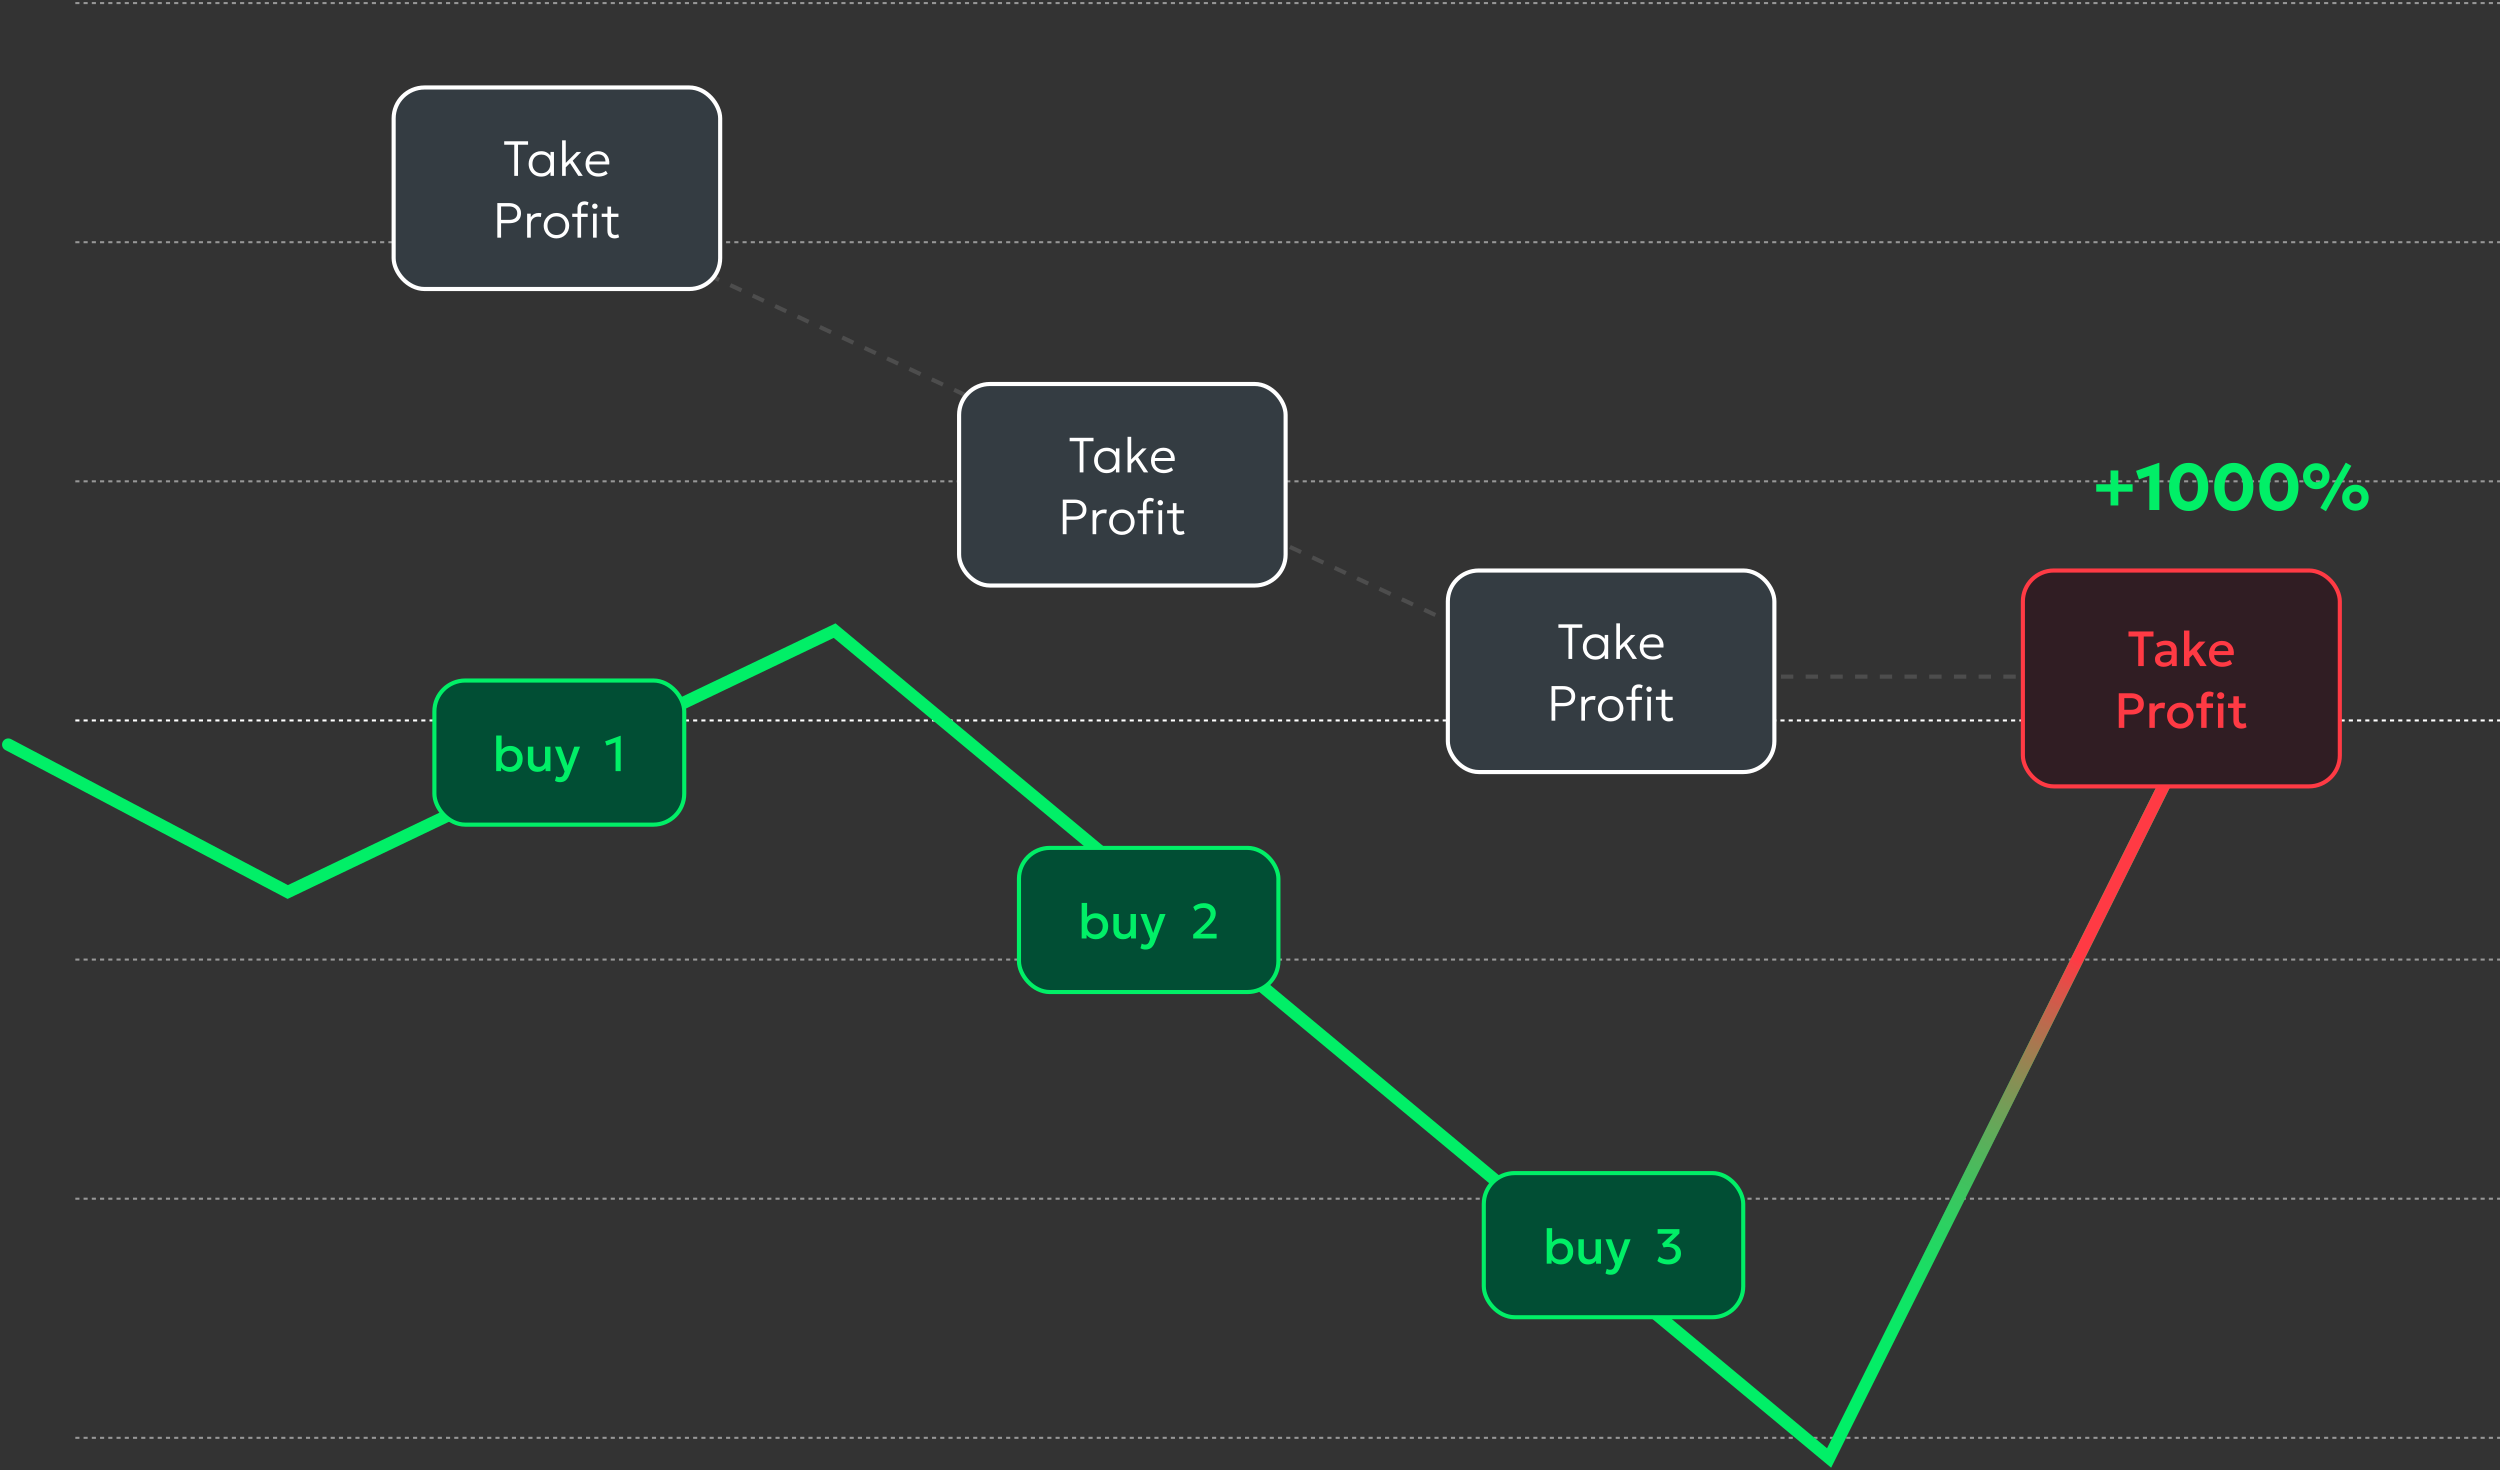 <?xml version="1.0" encoding="utf-8"?>
<svg width="607" height="357" viewBox="0 0 607 357" fill="none" xmlns="http://www.w3.org/2000/svg">
<rect x="0" y="0" width="607" height="357" fill="#333333" stroke="none"/>
<line x1="18.289" y1="174.928" x2="607.001" y2="174.928" stroke="white" stroke-width="0.5" stroke-dasharray="1 1"/>
<line x1="18.289" y1="116.867" x2="607.001" y2="116.867" stroke="#979797" stroke-width="0.5" stroke-dasharray="1 1"/>
<line x1="18.289" y1="58.81" x2="607.001" y2="58.81" stroke="#979797" stroke-width="0.5" stroke-dasharray="1 1"/>
<line x1="18.289" y1="0.75" x2="607.001" y2="0.75" stroke="#979797" stroke-width="0.5" stroke-dasharray="1 1"/>
<path d="M155.578 59.06L378.963 163.567" stroke="#4D4D4D" stroke-dasharray="3 3"/>
<path d="M396.414 164.289H534.881" stroke="#4D4D4D" stroke-dasharray="3 3"/>
<line x1="18.289" y1="232.986" x2="607.001" y2="232.986" stroke="#979797" stroke-width="0.5" stroke-dasharray="1 1"/>
<line x1="18.289" y1="349.105" x2="607.001" y2="349.105" stroke="#979797" stroke-width="0.5" stroke-dasharray="1 1"/>
<line x1="18.289" y1="291.047" x2="607.001" y2="291.047" stroke="#979797" stroke-width="0.5" stroke-dasharray="1 1"/>
<path d="M2 180.791L69.865 216.578L202.643 153.115L444.103 354L537.192 167.049" stroke="#01EF67" stroke-width="3" stroke-linecap="round"/>
<path d="M444.109 353.999L537.198 167.049" stroke="url(#paint0_linear_4617_2915)" stroke-width="3" stroke-linecap="round"/>
<rect x="491.156" y="138.52" width="76.952" height="52.414" rx="7.5" fill="#301D23"/>
<rect x="491.156" y="138.52" width="76.952" height="52.414" rx="7.5" stroke="#FF3A44"/>
<path d="M519.161 161.727V154.557H516.797V153.327H522.869V154.557H520.505V161.727H519.161ZM525.298 161.907C524.886 161.907 524.524 161.831 524.212 161.679C523.9 161.523 523.656 161.305 523.48 161.025C523.308 160.741 523.222 160.407 523.222 160.023C523.222 159.699 523.304 159.407 523.468 159.147C523.632 158.883 523.886 158.665 524.23 158.493C524.578 158.321 525.024 158.207 525.568 158.151C526.112 158.091 526.766 158.099 527.53 158.175L527.554 159.087C527.01 159.011 526.542 158.979 526.15 158.991C525.758 159.003 525.436 159.053 525.184 159.141C524.936 159.225 524.752 159.339 524.632 159.483C524.516 159.623 524.458 159.785 524.458 159.969C524.458 160.257 524.56 160.479 524.764 160.635C524.972 160.791 525.256 160.869 525.616 160.869C525.924 160.869 526.2 160.813 526.444 160.701C526.688 160.589 526.88 160.431 527.02 160.227C527.164 160.023 527.236 159.783 527.236 159.507V157.929C527.236 157.665 527.18 157.437 527.068 157.245C526.956 157.049 526.786 156.897 526.558 156.789C526.33 156.681 526.046 156.627 525.706 156.627C525.394 156.627 525.086 156.675 524.782 156.771C524.478 156.863 524.188 157.009 523.912 157.209L523.54 156.237C523.912 155.985 524.3 155.807 524.704 155.703C525.108 155.599 525.496 155.547 525.868 155.547C526.42 155.547 526.892 155.635 527.284 155.811C527.68 155.983 527.984 156.245 528.196 156.597C528.408 156.945 528.514 157.385 528.514 157.917V161.727H527.326V161.025C527.126 161.309 526.848 161.527 526.492 161.679C526.136 161.831 525.738 161.907 525.298 161.907ZM530.27 161.727V153.087H531.59V158.199L533.93 155.787H535.49L533.39 158.061L535.796 161.727H534.218L532.43 158.919L531.59 159.771V161.727H530.27ZM539.556 161.907C538.916 161.907 538.354 161.777 537.87 161.517C537.386 161.253 537.008 160.885 536.736 160.413C536.468 159.941 536.334 159.393 536.334 158.769C536.334 158.313 536.412 157.893 536.568 157.509C536.724 157.121 536.944 156.785 537.228 156.501C537.512 156.217 537.844 155.997 538.224 155.841C538.608 155.685 539.026 155.607 539.478 155.607C539.97 155.607 540.408 155.695 540.792 155.871C541.176 156.043 541.494 156.285 541.746 156.597C542.002 156.909 542.182 157.275 542.286 157.695C542.394 158.111 542.412 158.563 542.34 159.051H537.6C537.592 159.407 537.67 159.719 537.834 159.987C537.998 160.251 538.232 160.457 538.536 160.605C538.844 160.753 539.206 160.827 539.622 160.827C539.958 160.827 540.282 160.777 540.594 160.677C540.91 160.573 541.196 160.421 541.452 160.221L541.962 161.169C541.77 161.325 541.538 161.459 541.266 161.571C540.994 161.679 540.71 161.761 540.414 161.817C540.118 161.877 539.832 161.907 539.556 161.907ZM537.678 158.079H541.044C541.032 157.631 540.888 157.279 540.612 157.023C540.34 156.767 539.952 156.639 539.448 156.639C538.96 156.639 538.554 156.767 538.23 157.023C537.91 157.279 537.726 157.631 537.678 158.079ZM514.436 176.727V168.327H517.478C518.074 168.327 518.6 168.431 519.056 168.639C519.516 168.843 519.876 169.139 520.136 169.527C520.396 169.911 520.526 170.373 520.526 170.913C520.526 171.469 520.406 171.939 520.166 172.323C519.926 172.703 519.576 172.993 519.116 173.193C518.66 173.389 518.104 173.487 517.448 173.487H515.78V176.727H514.436ZM515.78 172.335H517.466C518.01 172.335 518.432 172.221 518.732 171.993C519.032 171.761 519.182 171.411 519.182 170.943C519.182 170.479 519.028 170.123 518.72 169.875C518.412 169.627 517.998 169.503 517.478 169.503H515.78V172.335ZM521.867 176.727V170.787H523.187V171.609C523.411 171.237 523.683 170.977 524.003 170.829C524.323 170.677 524.667 170.601 525.035 170.601C525.155 170.601 525.269 170.607 525.377 170.619C525.485 170.631 525.589 170.649 525.689 170.673L525.515 172.035C525.395 171.999 525.273 171.971 525.149 171.951C525.025 171.931 524.901 171.921 524.777 171.921C524.317 171.921 523.937 172.063 523.637 172.347C523.337 172.627 523.187 173.009 523.187 173.493V176.727H521.867ZM529.378 176.907C528.758 176.907 528.204 176.765 527.716 176.481C527.232 176.193 526.852 175.811 526.576 175.335C526.3 174.855 526.162 174.329 526.162 173.757C526.162 173.333 526.24 172.933 526.396 172.557C526.556 172.177 526.78 171.841 527.068 171.549C527.36 171.257 527.702 171.027 528.094 170.859C528.486 170.691 528.916 170.607 529.384 170.607C530.004 170.607 530.556 170.751 531.04 171.039C531.528 171.323 531.91 171.705 532.186 172.185C532.462 172.661 532.6 173.185 532.6 173.757C532.6 174.177 532.52 174.577 532.36 174.957C532.204 175.337 531.982 175.673 531.694 175.965C531.406 176.257 531.066 176.487 530.674 176.655C530.282 176.823 529.85 176.907 529.378 176.907ZM529.378 175.737C529.746 175.737 530.072 175.657 530.356 175.497C530.644 175.333 530.87 175.103 531.034 174.807C531.198 174.511 531.28 174.161 531.28 173.757C531.28 173.353 531.198 173.003 531.034 172.707C530.87 172.407 530.644 172.177 530.356 172.017C530.072 171.857 529.746 171.777 529.378 171.777C529.01 171.777 528.682 171.857 528.394 172.017C528.11 172.177 527.886 172.407 527.722 172.707C527.562 173.003 527.482 173.353 527.482 173.757C527.482 174.161 527.564 174.511 527.728 174.807C527.892 175.103 528.116 175.333 528.4 175.497C528.688 175.657 529.014 175.737 529.378 175.737ZM534.449 176.727V169.815C534.449 169.223 534.619 168.757 534.959 168.417C535.303 168.077 535.777 167.907 536.381 167.907C536.601 167.907 536.801 167.931 536.981 167.979C537.165 168.023 537.335 168.087 537.491 168.171L537.245 169.215C537.129 169.151 537.017 169.107 536.909 169.083C536.801 169.059 536.695 169.047 536.591 169.047C536.347 169.047 536.147 169.109 535.991 169.233C535.839 169.357 535.763 169.569 535.763 169.869V170.787H537.323V171.879H535.763V176.727H534.449ZM533.255 171.879V170.787H534.623V171.879H533.255ZM538.523 176.727V170.787H539.843V176.727H538.523ZM539.183 169.725C538.947 169.725 538.743 169.649 538.571 169.497C538.399 169.345 538.313 169.145 538.313 168.897C538.313 168.653 538.399 168.455 538.571 168.303C538.743 168.147 538.947 168.069 539.183 168.069C539.419 168.069 539.623 168.147 539.795 168.303C539.967 168.455 540.053 168.653 540.053 168.897C540.053 169.145 539.967 169.345 539.795 169.497C539.623 169.649 539.419 169.725 539.183 169.725ZM544.18 176.907C543.6 176.907 543.136 176.739 542.788 176.403C542.44 176.067 542.266 175.553 542.266 174.861V169.053H543.586V170.787H545.236V171.879H543.586V174.573C543.586 174.989 543.664 175.283 543.82 175.455C543.98 175.623 544.204 175.707 544.492 175.707C544.632 175.707 544.764 175.691 544.888 175.659C545.012 175.627 545.124 175.585 545.224 175.533L545.458 176.601C545.286 176.689 545.088 176.761 544.864 176.817C544.644 176.877 544.416 176.907 544.18 176.907ZM540.964 171.879V170.787H542.44V171.879H540.964Z" fill="#FF3A44"/>
<rect x="95.578" y="21.24" width="79.279" height="48.931" rx="7.5" fill="#343C42"/>
<rect x="95.578" y="21.24" width="79.279" height="48.931" rx="7.5" stroke="white"/>
<path d="M124.861 42.705V35.145H122.419V34.305H128.215V35.145H125.773V42.705H124.861ZM131.38 42.885C130.784 42.885 130.258 42.747 129.802 42.471C129.35 42.195 128.996 41.823 128.74 41.355C128.484 40.887 128.356 40.367 128.356 39.795C128.356 39.367 128.428 38.967 128.572 38.595C128.72 38.219 128.928 37.889 129.196 37.605C129.464 37.321 129.784 37.101 130.156 36.945C130.528 36.785 130.936 36.705 131.38 36.705C131.98 36.705 132.474 36.831 132.862 37.083C133.25 37.331 133.56 37.643 133.792 38.019L133.66 38.211V36.885H134.5V42.705H133.66V41.379L133.792 41.571C133.56 41.947 133.25 42.261 132.862 42.513C132.474 42.761 131.98 42.885 131.38 42.885ZM131.446 42.063C131.866 42.063 132.24 41.971 132.568 41.787C132.896 41.599 133.152 41.337 133.336 41.001C133.524 40.661 133.618 40.259 133.618 39.795C133.618 39.331 133.524 38.929 133.336 38.589C133.152 38.249 132.896 37.987 132.568 37.803C132.24 37.619 131.866 37.527 131.446 37.527C131.022 37.527 130.646 37.619 130.318 37.803C129.994 37.987 129.738 38.249 129.55 38.589C129.366 38.929 129.274 39.331 129.274 39.795C129.274 40.259 129.366 40.661 129.55 41.001C129.738 41.337 129.994 41.599 130.318 41.787C130.646 41.971 131.022 42.063 131.446 42.063ZM136.478 42.705V34.065H137.366V39.555L140.036 36.885H141.116L139.046 39.027L141.506 42.705H140.42L138.398 39.603L137.366 40.629V42.705H136.478ZM145.287 42.885C144.675 42.885 144.135 42.757 143.667 42.501C143.199 42.245 142.833 41.887 142.569 41.427C142.305 40.963 142.173 40.425 142.173 39.813C142.173 39.369 142.247 38.957 142.395 38.577C142.547 38.197 142.759 37.867 143.031 37.587C143.307 37.307 143.627 37.091 143.991 36.939C144.359 36.783 144.759 36.705 145.191 36.705C145.651 36.705 146.061 36.787 146.421 36.951C146.781 37.115 147.081 37.343 147.321 37.635C147.565 37.927 147.739 38.271 147.843 38.667C147.951 39.059 147.979 39.483 147.927 39.939H143.091C143.071 40.371 143.151 40.749 143.331 41.073C143.511 41.393 143.775 41.643 144.123 41.823C144.471 42.003 144.885 42.093 145.365 42.093C145.681 42.093 145.993 42.039 146.301 41.931C146.613 41.823 146.883 41.669 147.111 41.469L147.543 42.159C147.347 42.319 147.121 42.455 146.865 42.567C146.613 42.675 146.351 42.755 146.079 42.807C145.811 42.859 145.547 42.885 145.287 42.885ZM143.133 39.201H147.015C146.995 38.661 146.829 38.239 146.517 37.935C146.209 37.631 145.763 37.479 145.179 37.479C144.615 37.479 144.147 37.631 143.775 37.935C143.407 38.239 143.193 38.661 143.133 39.201ZM120.75 57.705V49.305H123.57C124.15 49.305 124.658 49.403 125.094 49.599C125.534 49.795 125.878 50.077 126.126 50.445C126.374 50.813 126.498 51.253 126.498 51.765C126.498 52.297 126.384 52.745 126.156 53.109C125.928 53.469 125.594 53.743 125.154 53.931C124.718 54.115 124.184 54.207 123.552 54.207H121.662V57.705H120.75ZM121.662 53.391H123.618C124.242 53.391 124.726 53.257 125.07 52.989C125.414 52.717 125.586 52.319 125.586 51.795C125.586 51.279 125.41 50.873 125.058 50.577C124.71 50.277 124.234 50.127 123.63 50.127H121.662V53.391ZM127.988 57.705V51.885H128.876V52.773C129.128 52.369 129.418 52.091 129.746 51.939C130.078 51.783 130.432 51.705 130.808 51.705C130.916 51.705 131.024 51.709 131.132 51.717C131.244 51.725 131.35 51.741 131.45 51.765L131.312 52.695C131.204 52.667 131.096 52.645 130.988 52.629C130.884 52.613 130.778 52.605 130.67 52.605C130.15 52.605 129.72 52.769 129.38 53.097C129.044 53.425 128.876 53.857 128.876 54.393V57.705H127.988ZM135.103 57.885C134.511 57.885 133.981 57.745 133.513 57.465C133.045 57.185 132.677 56.811 132.409 56.343C132.141 55.871 132.007 55.355 132.007 54.795C132.007 54.375 132.083 53.979 132.235 53.607C132.391 53.235 132.609 52.907 132.889 52.623C133.169 52.335 133.497 52.111 133.873 51.951C134.249 51.787 134.659 51.705 135.103 51.705C135.699 51.705 136.229 51.845 136.693 52.125C137.161 52.405 137.529 52.781 137.797 53.253C138.065 53.721 138.199 54.235 138.199 54.795C138.199 55.211 138.121 55.607 137.965 55.983C137.813 56.355 137.599 56.685 137.323 56.973C137.047 57.257 136.719 57.481 136.339 57.645C135.963 57.805 135.551 57.885 135.103 57.885ZM135.103 57.063C135.527 57.063 135.903 56.971 136.231 56.787C136.559 56.599 136.815 56.337 136.999 56.001C137.187 55.661 137.281 55.259 137.281 54.795C137.281 54.331 137.187 53.929 136.999 53.589C136.815 53.249 136.559 52.987 136.231 52.803C135.903 52.619 135.527 52.527 135.103 52.527C134.679 52.527 134.303 52.619 133.975 52.803C133.647 52.987 133.389 53.249 133.201 53.589C133.017 53.929 132.925 54.331 132.925 54.795C132.925 55.259 133.019 55.661 133.207 56.001C133.395 56.337 133.651 56.599 133.975 56.787C134.303 56.971 134.679 57.063 135.103 57.063ZM140.214 57.705V50.631C140.214 50.083 140.368 49.655 140.676 49.347C140.988 49.039 141.406 48.885 141.93 48.885C142.138 48.885 142.32 48.909 142.476 48.957C142.632 49.001 142.768 49.057 142.884 49.125L142.674 49.863C142.554 49.803 142.438 49.761 142.326 49.737C142.218 49.709 142.112 49.695 142.008 49.695C141.744 49.695 141.524 49.765 141.348 49.905C141.176 50.045 141.09 50.297 141.09 50.661V51.885H142.692V52.665H141.09V57.705H140.214ZM138.936 52.665V51.885H140.376V52.665H138.936ZM143.988 57.705V51.885H144.876V57.705H143.988ZM144.432 50.721C144.248 50.721 144.09 50.659 143.958 50.535C143.83 50.411 143.766 50.257 143.766 50.073C143.766 49.885 143.83 49.729 143.958 49.605C144.09 49.481 144.248 49.419 144.432 49.419C144.616 49.419 144.772 49.481 144.9 49.605C145.032 49.729 145.098 49.885 145.098 50.073C145.098 50.257 145.032 50.411 144.9 50.535C144.772 50.659 144.616 50.721 144.432 50.721ZM149.213 57.885C148.697 57.885 148.279 57.733 147.959 57.429C147.639 57.125 147.479 56.649 147.479 56.001V50.163H148.367V51.885H150.155V52.665H148.367V55.749C148.367 56.225 148.449 56.561 148.613 56.757C148.781 56.949 149.031 57.045 149.363 57.045C149.511 57.045 149.647 57.029 149.771 56.997C149.895 56.965 150.007 56.925 150.107 56.877L150.329 57.621C150.165 57.701 149.987 57.765 149.795 57.813C149.603 57.861 149.409 57.885 149.213 57.885ZM146.093 52.665V51.885H147.641V52.665H146.093Z" fill="white"/>
<rect x="232.867" y="93.234" width="79.279" height="48.931" rx="7.5" fill="#343C42"/>
<rect x="232.867" y="93.234" width="79.279" height="48.931" rx="7.5" stroke="white"/>
<path d="M262.15 114.699V107.139H259.708V106.299H265.504V107.139H263.062V114.699H262.15ZM268.669 114.879C268.073 114.879 267.547 114.741 267.091 114.465C266.639 114.189 266.285 113.817 266.029 113.349C265.773 112.881 265.645 112.361 265.645 111.789C265.645 111.361 265.717 110.961 265.861 110.589C266.009 110.213 266.217 109.883 266.485 109.599C266.753 109.315 267.073 109.095 267.445 108.939C267.817 108.779 268.225 108.699 268.669 108.699C269.269 108.699 269.763 108.825 270.151 109.077C270.539 109.325 270.849 109.637 271.081 110.013L270.949 110.205V108.879H271.789V114.699H270.949V113.373L271.081 113.565C270.849 113.941 270.539 114.255 270.151 114.507C269.763 114.755 269.269 114.879 268.669 114.879ZM268.735 114.057C269.155 114.057 269.529 113.965 269.857 113.781C270.185 113.593 270.441 113.331 270.625 112.995C270.813 112.655 270.907 112.253 270.907 111.789C270.907 111.325 270.813 110.923 270.625 110.583C270.441 110.243 270.185 109.981 269.857 109.797C269.529 109.613 269.155 109.521 268.735 109.521C268.311 109.521 267.935 109.613 267.607 109.797C267.283 109.981 267.027 110.243 266.839 110.583C266.655 110.923 266.563 111.325 266.563 111.789C266.563 112.253 266.655 112.655 266.839 112.995C267.027 113.331 267.283 113.593 267.607 113.781C267.935 113.965 268.311 114.057 268.735 114.057ZM273.767 114.699V106.059H274.655V111.549L277.325 108.879H278.405L276.335 111.021L278.795 114.699H277.709L275.687 111.597L274.655 112.623V114.699H273.767ZM282.576 114.879C281.964 114.879 281.424 114.751 280.956 114.495C280.488 114.239 280.122 113.881 279.858 113.421C279.594 112.957 279.462 112.419 279.462 111.807C279.462 111.363 279.536 110.951 279.684 110.571C279.836 110.191 280.048 109.861 280.32 109.581C280.596 109.301 280.916 109.085 281.28 108.933C281.648 108.777 282.048 108.699 282.48 108.699C282.94 108.699 283.35 108.781 283.71 108.945C284.07 109.109 284.37 109.337 284.61 109.629C284.854 109.921 285.028 110.265 285.132 110.661C285.24 111.053 285.268 111.477 285.216 111.933H280.38C280.36 112.365 280.44 112.743 280.62 113.067C280.8 113.387 281.064 113.637 281.412 113.817C281.76 113.997 282.174 114.087 282.654 114.087C282.97 114.087 283.282 114.033 283.59 113.925C283.902 113.817 284.172 113.663 284.4 113.463L284.832 114.153C284.636 114.313 284.41 114.449 284.154 114.561C283.902 114.669 283.64 114.749 283.368 114.801C283.1 114.853 282.836 114.879 282.576 114.879ZM280.422 111.195H284.304C284.284 110.655 284.118 110.233 283.806 109.929C283.498 109.625 283.052 109.473 282.468 109.473C281.904 109.473 281.436 109.625 281.064 109.929C280.696 110.233 280.482 110.655 280.422 111.195ZM258.039 129.699V121.299H260.859C261.439 121.299 261.947 121.397 262.383 121.593C262.823 121.789 263.167 122.071 263.415 122.439C263.663 122.807 263.787 123.247 263.787 123.759C263.787 124.291 263.673 124.739 263.445 125.103C263.217 125.463 262.883 125.737 262.443 125.925C262.007 126.109 261.473 126.201 260.841 126.201H258.951V129.699H258.039ZM258.951 125.385H260.907C261.531 125.385 262.015 125.251 262.359 124.983C262.703 124.711 262.875 124.313 262.875 123.789C262.875 123.273 262.699 122.867 262.347 122.571C261.999 122.271 261.523 122.121 260.919 122.121H258.951V125.385ZM265.277 129.699V123.879H266.165V124.767C266.417 124.363 266.707 124.085 267.035 123.933C267.367 123.777 267.721 123.699 268.097 123.699C268.205 123.699 268.313 123.703 268.421 123.711C268.533 123.719 268.639 123.735 268.739 123.759L268.601 124.689C268.493 124.661 268.385 124.639 268.277 124.623C268.173 124.607 268.067 124.599 267.959 124.599C267.439 124.599 267.009 124.763 266.669 125.091C266.333 125.419 266.165 125.851 266.165 126.387V129.699H265.277ZM272.392 129.879C271.8 129.879 271.27 129.739 270.802 129.459C270.334 129.179 269.966 128.805 269.698 128.337C269.43 127.865 269.296 127.349 269.296 126.789C269.296 126.369 269.372 125.973 269.524 125.601C269.68 125.229 269.898 124.901 270.178 124.617C270.458 124.329 270.786 124.105 271.162 123.945C271.538 123.781 271.948 123.699 272.392 123.699C272.988 123.699 273.518 123.839 273.982 124.119C274.45 124.399 274.818 124.775 275.086 125.247C275.354 125.715 275.488 126.229 275.488 126.789C275.488 127.205 275.41 127.601 275.254 127.977C275.102 128.349 274.888 128.679 274.612 128.967C274.336 129.251 274.008 129.475 273.628 129.639C273.252 129.799 272.84 129.879 272.392 129.879ZM272.392 129.057C272.816 129.057 273.192 128.965 273.52 128.781C273.848 128.593 274.104 128.331 274.288 127.995C274.476 127.655 274.57 127.253 274.57 126.789C274.57 126.325 274.476 125.923 274.288 125.583C274.104 125.243 273.848 124.981 273.52 124.797C273.192 124.613 272.816 124.521 272.392 124.521C271.968 124.521 271.592 124.613 271.264 124.797C270.936 124.981 270.678 125.243 270.49 125.583C270.306 125.923 270.214 126.325 270.214 126.789C270.214 127.253 270.308 127.655 270.496 127.995C270.684 128.331 270.94 128.593 271.264 128.781C271.592 128.965 271.968 129.057 272.392 129.057ZM277.503 129.699V122.625C277.503 122.077 277.657 121.649 277.965 121.341C278.277 121.033 278.695 120.879 279.219 120.879C279.427 120.879 279.609 120.903 279.765 120.951C279.921 120.995 280.057 121.051 280.173 121.119L279.963 121.857C279.843 121.797 279.727 121.755 279.615 121.731C279.507 121.703 279.401 121.689 279.297 121.689C279.033 121.689 278.813 121.759 278.637 121.899C278.465 122.039 278.379 122.291 278.379 122.655V123.879H279.981V124.659H278.379V129.699H277.503ZM276.225 124.659V123.879H277.665V124.659H276.225ZM281.277 129.699V123.879H282.165V129.699H281.277ZM281.721 122.715C281.537 122.715 281.379 122.653 281.247 122.529C281.119 122.405 281.055 122.251 281.055 122.067C281.055 121.879 281.119 121.723 281.247 121.599C281.379 121.475 281.537 121.413 281.721 121.413C281.905 121.413 282.061 121.475 282.189 121.599C282.321 121.723 282.387 121.879 282.387 122.067C282.387 122.251 282.321 122.405 282.189 122.529C282.061 122.653 281.905 122.715 281.721 122.715ZM286.502 129.879C285.986 129.879 285.568 129.727 285.248 129.423C284.928 129.119 284.768 128.643 284.768 127.995V122.157H285.656V123.879H287.444V124.659H285.656V127.743C285.656 128.219 285.738 128.555 285.902 128.751C286.07 128.943 286.32 129.039 286.652 129.039C286.8 129.039 286.936 129.023 287.06 128.991C287.184 128.959 287.296 128.919 287.396 128.871L287.618 129.615C287.454 129.695 287.276 129.759 287.084 129.807C286.892 129.855 286.698 129.879 286.502 129.879ZM283.382 124.659V123.879H284.93V124.659H283.382Z" fill="white"/>
<path d="M512.446 122.726V119.382H508.966V117.582H512.446V114.23H514.326V117.582H517.798V119.382H514.326V122.726H512.446ZM521.861 123.83V115.502L519.333 116.398L518.637 114.326L524.117 112.39H524.293V123.83H521.861ZM531.413 124.07C530.655 124.07 529.981 123.918 529.389 123.614C528.797 123.31 528.298 122.889 527.893 122.35C527.487 121.811 527.178 121.19 526.965 120.486C526.757 119.782 526.653 119.03 526.653 118.23C526.653 117.425 526.757 116.67 526.965 115.966C527.178 115.262 527.487 114.643 527.893 114.11C528.298 113.571 528.797 113.15 529.389 112.846C529.981 112.542 530.655 112.39 531.413 112.39C532.165 112.39 532.837 112.542 533.429 112.846C534.021 113.15 534.519 113.571 534.925 114.11C535.33 114.643 535.637 115.262 535.845 115.966C536.058 116.67 536.165 117.425 536.165 118.23C536.165 119.03 536.058 119.782 535.845 120.486C535.637 121.19 535.33 121.811 534.925 122.35C534.519 122.889 534.021 123.31 533.429 123.614C532.837 123.918 532.165 124.07 531.413 124.07ZM531.413 121.79C531.749 121.79 532.053 121.713 532.325 121.558C532.602 121.403 532.839 121.177 533.037 120.878C533.234 120.574 533.386 120.201 533.493 119.758C533.599 119.315 533.653 118.806 533.653 118.23C533.653 117.462 533.559 116.814 533.373 116.286C533.186 115.753 532.925 115.35 532.589 115.078C532.253 114.801 531.861 114.662 531.413 114.662C531.077 114.662 530.77 114.742 530.493 114.902C530.215 115.057 529.978 115.286 529.781 115.59C529.583 115.889 529.431 116.259 529.325 116.702C529.223 117.145 529.173 117.654 529.173 118.23C529.173 118.998 529.263 119.646 529.445 120.174C529.631 120.702 529.893 121.105 530.229 121.382C530.565 121.654 530.959 121.79 531.413 121.79ZM542.366 124.07C541.608 124.07 540.934 123.918 540.342 123.614C539.75 123.31 539.251 122.889 538.846 122.35C538.44 121.811 538.131 121.19 537.918 120.486C537.71 119.782 537.606 119.03 537.606 118.23C537.606 117.425 537.71 116.67 537.918 115.966C538.131 115.262 538.44 114.643 538.846 114.11C539.251 113.571 539.75 113.15 540.342 112.846C540.934 112.542 541.608 112.39 542.366 112.39C543.118 112.39 543.79 112.542 544.382 112.846C544.974 113.15 545.472 113.571 545.878 114.11C546.283 114.643 546.59 115.262 546.798 115.966C547.011 116.67 547.118 117.425 547.118 118.23C547.118 119.03 547.011 119.782 546.798 120.486C546.59 121.19 546.283 121.811 545.878 122.35C545.472 122.889 544.974 123.31 544.382 123.614C543.79 123.918 543.118 124.07 542.366 124.07ZM542.366 121.79C542.702 121.79 543.006 121.713 543.278 121.558C543.555 121.403 543.792 121.177 543.99 120.878C544.187 120.574 544.339 120.201 544.446 119.758C544.552 119.315 544.606 118.806 544.606 118.23C544.606 117.462 544.512 116.814 544.326 116.286C544.139 115.753 543.878 115.35 543.542 115.078C543.206 114.801 542.814 114.662 542.366 114.662C542.03 114.662 541.723 114.742 541.446 114.902C541.168 115.057 540.931 115.286 540.734 115.59C540.536 115.889 540.384 116.259 540.278 116.702C540.176 117.145 540.126 117.654 540.126 118.23C540.126 118.998 540.216 119.646 540.398 120.174C540.584 120.702 540.846 121.105 541.182 121.382C541.518 121.654 541.912 121.79 542.366 121.79ZM553.319 124.07C552.562 124.07 551.887 123.918 551.295 123.614C550.703 123.31 550.204 122.889 549.799 122.35C549.394 121.811 549.084 121.19 548.871 120.486C548.663 119.782 548.559 119.03 548.559 118.23C548.559 117.425 548.663 116.67 548.871 115.966C549.084 115.262 549.394 114.643 549.799 114.11C550.204 113.571 550.703 113.15 551.295 112.846C551.887 112.542 552.562 112.39 553.319 112.39C554.071 112.39 554.743 112.542 555.335 112.846C555.927 113.15 556.426 113.571 556.831 114.11C557.236 114.643 557.543 115.262 557.751 115.966C557.964 116.67 558.071 117.425 558.071 118.23C558.071 119.03 557.964 119.782 557.751 120.486C557.543 121.19 557.236 121.811 556.831 122.35C556.426 122.889 555.927 123.31 555.335 123.614C554.743 123.918 554.071 124.07 553.319 124.07ZM553.319 121.79C553.655 121.79 553.959 121.713 554.231 121.558C554.508 121.403 554.746 121.177 554.943 120.878C555.14 120.574 555.292 120.201 555.399 119.758C555.506 119.315 555.559 118.806 555.559 118.23C555.559 117.462 555.466 116.814 555.279 116.286C555.092 115.753 554.831 115.35 554.495 115.078C554.159 114.801 553.767 114.662 553.319 114.662C552.983 114.662 552.676 114.742 552.399 114.902C552.122 115.057 551.884 115.286 551.687 115.59C551.49 115.889 551.338 116.259 551.231 116.702C551.13 117.145 551.079 117.654 551.079 118.23C551.079 118.998 551.17 119.646 551.351 120.174C551.538 120.702 551.799 121.105 552.135 121.382C552.471 121.654 552.866 121.79 553.319 121.79ZM564.736 124.126L563.384 123.326L569.552 112.326L570.904 113.094L564.736 124.126ZM562.4 118.774C561.797 118.774 561.253 118.635 560.768 118.358C560.283 118.075 559.896 117.697 559.608 117.222C559.32 116.742 559.176 116.206 559.176 115.614C559.176 115.027 559.32 114.497 559.608 114.022C559.896 113.547 560.283 113.171 560.768 112.894C561.253 112.611 561.797 112.47 562.4 112.47C562.997 112.47 563.539 112.611 564.024 112.894C564.509 113.171 564.893 113.547 565.176 114.022C565.464 114.497 565.608 115.027 565.608 115.614C565.608 116.201 565.464 116.734 565.176 117.214C564.893 117.689 564.509 118.067 564.024 118.35C563.539 118.633 562.997 118.774 562.4 118.774ZM562.4 117.102C562.683 117.102 562.936 117.038 563.16 116.91C563.384 116.782 563.557 116.606 563.68 116.382C563.808 116.158 563.872 115.902 563.872 115.614C563.872 115.182 563.733 114.827 563.456 114.55C563.184 114.273 562.832 114.134 562.4 114.134C562.107 114.134 561.848 114.198 561.624 114.326C561.405 114.454 561.232 114.63 561.104 114.854C560.981 115.073 560.92 115.326 560.92 115.614C560.92 116.051 561.059 116.409 561.336 116.686C561.613 116.963 561.968 117.102 562.4 117.102ZM571.904 123.99C571.301 123.99 570.757 123.849 570.272 123.566C569.787 123.283 569.4 122.905 569.112 122.43C568.824 121.95 568.68 121.417 568.68 120.83C568.68 120.243 568.824 119.713 569.112 119.238C569.4 118.763 569.787 118.387 570.272 118.11C570.757 117.827 571.301 117.686 571.904 117.686C572.507 117.686 573.048 117.827 573.528 118.11C574.013 118.387 574.397 118.763 574.68 119.238C574.968 119.713 575.112 120.243 575.112 120.83C575.112 121.417 574.968 121.95 574.68 122.43C574.397 122.905 574.013 123.283 573.528 123.566C573.048 123.849 572.507 123.99 571.904 123.99ZM571.904 122.318C572.192 122.318 572.445 122.254 572.664 122.126C572.888 121.998 573.061 121.822 573.184 121.598C573.312 121.374 573.376 121.118 573.376 120.83C573.376 120.398 573.24 120.043 572.968 119.766C572.696 119.489 572.341 119.35 571.904 119.35C571.611 119.35 571.352 119.414 571.128 119.542C570.909 119.665 570.739 119.838 570.616 120.062C570.493 120.281 570.432 120.537 570.432 120.83C570.432 121.262 570.568 121.619 570.84 121.902C571.112 122.179 571.467 122.318 571.904 122.318Z" fill="#01EF67"/>
<rect x="351.539" y="138.52" width="79.279" height="48.931" rx="7.5" fill="#343C42"/>
<rect x="351.539" y="138.52" width="79.279" height="48.931" rx="7.5" stroke="white"/>
<path d="M380.822 159.984V152.424H378.38V151.584H384.176V152.424H381.734V159.984H380.822ZM387.341 160.164C386.745 160.164 386.219 160.026 385.763 159.75C385.311 159.474 384.957 159.102 384.701 158.634C384.445 158.166 384.317 157.646 384.317 157.074C384.317 156.646 384.389 156.246 384.533 155.874C384.681 155.498 384.889 155.168 385.157 154.884C385.425 154.6 385.745 154.38 386.117 154.224C386.489 154.064 386.897 153.984 387.341 153.984C387.941 153.984 388.435 154.11 388.823 154.362C389.211 154.61 389.521 154.922 389.753 155.298L389.621 155.49V154.164H390.461V159.984H389.621V158.658L389.753 158.85C389.521 159.226 389.211 159.54 388.823 159.792C388.435 160.04 387.941 160.164 387.341 160.164ZM387.407 159.342C387.827 159.342 388.201 159.25 388.529 159.066C388.857 158.878 389.113 158.616 389.297 158.28C389.485 157.94 389.579 157.538 389.579 157.074C389.579 156.61 389.485 156.208 389.297 155.868C389.113 155.528 388.857 155.266 388.529 155.082C388.201 154.898 387.827 154.806 387.407 154.806C386.983 154.806 386.607 154.898 386.279 155.082C385.955 155.266 385.699 155.528 385.511 155.868C385.327 156.208 385.235 156.61 385.235 157.074C385.235 157.538 385.327 157.94 385.511 158.28C385.699 158.616 385.955 158.878 386.279 159.066C386.607 159.25 386.983 159.342 387.407 159.342ZM392.439 159.984V151.344H393.327V156.834L395.997 154.164H397.077L395.007 156.306L397.467 159.984H396.381L394.359 156.882L393.327 157.908V159.984H392.439ZM401.248 160.164C400.636 160.164 400.096 160.036 399.628 159.78C399.16 159.524 398.794 159.166 398.53 158.706C398.266 158.242 398.134 157.704 398.134 157.092C398.134 156.648 398.208 156.236 398.356 155.856C398.508 155.476 398.72 155.146 398.992 154.866C399.268 154.586 399.588 154.37 399.952 154.218C400.32 154.062 400.72 153.984 401.152 153.984C401.612 153.984 402.022 154.066 402.382 154.23C402.742 154.394 403.042 154.622 403.282 154.914C403.526 155.206 403.7 155.55 403.804 155.946C403.912 156.338 403.94 156.762 403.888 157.218H399.052C399.032 157.65 399.112 158.028 399.292 158.352C399.472 158.672 399.736 158.922 400.084 159.102C400.432 159.282 400.846 159.372 401.326 159.372C401.642 159.372 401.954 159.318 402.262 159.21C402.574 159.102 402.844 158.948 403.072 158.748L403.504 159.438C403.308 159.598 403.082 159.734 402.826 159.846C402.574 159.954 402.312 160.034 402.04 160.086C401.772 160.138 401.508 160.164 401.248 160.164ZM399.094 156.48H402.976C402.956 155.94 402.79 155.518 402.478 155.214C402.17 154.91 401.724 154.758 401.14 154.758C400.576 154.758 400.108 154.91 399.736 155.214C399.368 155.518 399.154 155.94 399.094 156.48ZM376.711 174.984V166.584H379.531C380.111 166.584 380.619 166.682 381.055 166.878C381.495 167.074 381.839 167.356 382.087 167.724C382.335 168.092 382.459 168.532 382.459 169.044C382.459 169.576 382.345 170.024 382.117 170.388C381.889 170.748 381.555 171.022 381.115 171.21C380.679 171.394 380.145 171.486 379.513 171.486H377.623V174.984H376.711ZM377.623 170.67H379.579C380.203 170.67 380.687 170.536 381.031 170.268C381.375 169.996 381.547 169.598 381.547 169.074C381.547 168.558 381.371 168.152 381.019 167.856C380.671 167.556 380.195 167.406 379.591 167.406H377.623V170.67ZM383.949 174.984V169.164H384.837V170.052C385.089 169.648 385.379 169.37 385.707 169.218C386.039 169.062 386.393 168.984 386.769 168.984C386.877 168.984 386.985 168.988 387.093 168.996C387.205 169.004 387.311 169.02 387.411 169.044L387.273 169.974C387.165 169.946 387.057 169.924 386.949 169.908C386.845 169.892 386.739 169.884 386.631 169.884C386.111 169.884 385.681 170.048 385.341 170.376C385.005 170.704 384.837 171.136 384.837 171.672V174.984H383.949ZM391.064 175.164C390.472 175.164 389.942 175.024 389.474 174.744C389.006 174.464 388.638 174.09 388.37 173.622C388.102 173.15 387.968 172.634 387.968 172.074C387.968 171.654 388.044 171.258 388.196 170.886C388.352 170.514 388.57 170.186 388.85 169.902C389.13 169.614 389.458 169.39 389.834 169.23C390.21 169.066 390.62 168.984 391.064 168.984C391.66 168.984 392.19 169.124 392.654 169.404C393.122 169.684 393.49 170.06 393.758 170.532C394.026 171 394.16 171.514 394.16 172.074C394.16 172.49 394.082 172.886 393.926 173.262C393.774 173.634 393.56 173.964 393.284 174.252C393.008 174.536 392.68 174.76 392.3 174.924C391.924 175.084 391.512 175.164 391.064 175.164ZM391.064 174.342C391.488 174.342 391.864 174.25 392.192 174.066C392.52 173.878 392.776 173.616 392.96 173.28C393.148 172.94 393.242 172.538 393.242 172.074C393.242 171.61 393.148 171.208 392.96 170.868C392.776 170.528 392.52 170.266 392.192 170.082C391.864 169.898 391.488 169.806 391.064 169.806C390.64 169.806 390.264 169.898 389.936 170.082C389.608 170.266 389.35 170.528 389.162 170.868C388.978 171.208 388.886 171.61 388.886 172.074C388.886 172.538 388.98 172.94 389.168 173.28C389.356 173.616 389.612 173.878 389.936 174.066C390.264 174.25 390.64 174.342 391.064 174.342ZM396.175 174.984V167.91C396.175 167.362 396.329 166.934 396.637 166.626C396.949 166.318 397.367 166.164 397.891 166.164C398.099 166.164 398.281 166.188 398.437 166.236C398.593 166.28 398.729 166.336 398.845 166.404L398.635 167.142C398.515 167.082 398.399 167.04 398.287 167.016C398.179 166.988 398.073 166.974 397.969 166.974C397.705 166.974 397.485 167.044 397.309 167.184C397.137 167.324 397.051 167.576 397.051 167.94V169.164H398.653V169.944H397.051V174.984H396.175ZM394.897 169.944V169.164H396.337V169.944H394.897ZM399.949 174.984V169.164H400.837V174.984H399.949ZM400.393 168C400.209 168 400.051 167.938 399.919 167.814C399.791 167.69 399.727 167.536 399.727 167.352C399.727 167.164 399.791 167.008 399.919 166.884C400.051 166.76 400.209 166.698 400.393 166.698C400.577 166.698 400.733 166.76 400.861 166.884C400.993 167.008 401.059 167.164 401.059 167.352C401.059 167.536 400.993 167.69 400.861 167.814C400.733 167.938 400.577 168 400.393 168ZM405.174 175.164C404.658 175.164 404.24 175.012 403.92 174.708C403.6 174.404 403.44 173.928 403.44 173.28V167.442H404.328V169.164H406.116V169.944H404.328V173.028C404.328 173.504 404.41 173.84 404.574 174.036C404.742 174.228 404.992 174.324 405.324 174.324C405.472 174.324 405.608 174.308 405.732 174.276C405.856 174.244 405.968 174.204 406.068 174.156L406.29 174.9C406.126 174.98 405.948 175.044 405.756 175.092C405.564 175.14 405.37 175.164 405.174 175.164ZM402.054 169.944V169.164H403.602V169.944H402.054Z" fill="white"/>
<rect x="105.469" y="165.229" width="60.663" height="34.997" rx="7.5" fill="#014E34"/>
<rect x="105.469" y="165.229" width="60.663" height="34.997" rx="7.5" stroke="#01EF67"/>
<path d="M123.929 187.407C123.533 187.407 123.175 187.349 122.855 187.233C122.539 187.117 122.265 186.957 122.033 186.753C121.801 186.545 121.613 186.307 121.469 186.039L121.661 185.745V187.227H120.473V178.587H121.787V182.655L121.517 182.361C121.781 181.977 122.111 181.673 122.507 181.449C122.903 181.221 123.371 181.107 123.911 181.107C124.503 181.107 125.023 181.249 125.471 181.533C125.923 181.813 126.275 182.191 126.527 182.667C126.779 183.143 126.905 183.673 126.905 184.257C126.905 184.709 126.831 185.127 126.683 185.511C126.539 185.895 126.335 186.229 126.071 186.513C125.807 186.793 125.493 187.013 125.129 187.173C124.765 187.329 124.365 187.407 123.929 187.407ZM123.689 186.237C124.053 186.237 124.377 186.157 124.661 185.997C124.949 185.833 125.175 185.603 125.339 185.307C125.503 185.011 125.585 184.661 125.585 184.257C125.585 183.853 125.503 183.503 125.339 183.207C125.179 182.907 124.955 182.677 124.667 182.517C124.383 182.357 124.057 182.277 123.689 182.277C123.321 182.277 122.993 182.357 122.705 182.517C122.421 182.677 122.197 182.907 122.033 183.207C121.869 183.503 121.787 183.853 121.787 184.257C121.787 184.661 121.869 185.011 122.033 185.307C122.197 185.603 122.421 185.833 122.705 185.997C122.993 186.157 123.321 186.237 123.689 186.237ZM130.523 187.407C129.991 187.407 129.551 187.301 129.203 187.089C128.859 186.873 128.601 186.589 128.429 186.237C128.257 185.885 128.171 185.501 128.171 185.085V181.287H129.491V184.839C129.491 185.247 129.611 185.575 129.851 185.823C130.095 186.067 130.431 186.189 130.859 186.189C131.139 186.189 131.389 186.127 131.609 186.003C131.829 185.875 132.003 185.697 132.131 185.469C132.263 185.241 132.329 184.977 132.329 184.677V181.287H133.648V187.227H132.461V186.525C132.229 186.805 131.953 187.023 131.633 187.179C131.317 187.331 130.947 187.407 130.523 187.407ZM135.994 189.915C135.778 189.915 135.566 189.891 135.358 189.843C135.15 189.795 134.946 189.713 134.746 189.597L135.046 188.469C135.17 188.549 135.306 188.609 135.454 188.649C135.602 188.689 135.734 188.709 135.85 188.709C136.13 188.709 136.35 188.643 136.51 188.511C136.67 188.379 136.796 188.175 136.888 187.899L137.086 187.323L134.746 181.287H136.192L137.836 185.895L139.438 181.287H140.836L138.268 188.085C138.084 188.561 137.878 188.931 137.65 189.195C137.422 189.463 137.17 189.649 136.894 189.753C136.618 189.861 136.318 189.915 135.994 189.915ZM149.458 187.227V180.243L147.28 181.041L146.932 179.997L150.61 178.647H150.706V187.227H149.458Z" fill="#01EF67"/>
<rect x="247.406" y="205.869" width="62.99" height="34.997" rx="7.5" fill="#014E34"/>
<rect x="247.406" y="205.869" width="62.99" height="34.997" rx="7.5" stroke="#01EF67"/>
<path d="M266.087 228.047C265.691 228.047 265.333 227.989 265.013 227.873C264.697 227.757 264.423 227.597 264.191 227.393C263.959 227.185 263.771 226.947 263.627 226.679L263.819 226.385V227.867H262.631V219.227H263.945V223.295L263.675 223.001C263.939 222.617 264.269 222.313 264.665 222.089C265.061 221.861 265.529 221.747 266.069 221.747C266.661 221.747 267.181 221.889 267.629 222.173C268.081 222.453 268.433 222.831 268.685 223.307C268.937 223.783 269.063 224.313 269.063 224.897C269.063 225.349 268.989 225.767 268.841 226.151C268.697 226.535 268.493 226.869 268.229 227.153C267.965 227.433 267.651 227.653 267.287 227.813C266.923 227.969 266.523 228.047 266.087 228.047ZM265.847 226.877C266.211 226.877 266.535 226.797 266.819 226.637C267.107 226.473 267.333 226.243 267.497 225.947C267.661 225.651 267.743 225.301 267.743 224.897C267.743 224.493 267.661 224.143 267.497 223.847C267.337 223.547 267.113 223.317 266.825 223.157C266.541 222.997 266.215 222.917 265.847 222.917C265.479 222.917 265.151 222.997 264.863 223.157C264.579 223.317 264.355 223.547 264.191 223.847C264.027 224.143 263.945 224.493 263.945 224.897C263.945 225.301 264.027 225.651 264.191 225.947C264.355 226.243 264.579 226.473 264.863 226.637C265.151 226.797 265.479 226.877 265.847 226.877ZM272.681 228.047C272.149 228.047 271.709 227.941 271.361 227.729C271.017 227.513 270.759 227.229 270.587 226.877C270.415 226.525 270.329 226.141 270.329 225.725V221.927H271.649V225.479C271.649 225.887 271.769 226.215 272.009 226.463C272.253 226.707 272.589 226.829 273.017 226.829C273.297 226.829 273.547 226.767 273.767 226.643C273.987 226.515 274.161 226.337 274.289 226.109C274.421 225.881 274.487 225.617 274.487 225.317V221.927H275.807V227.867H274.619V227.165C274.387 227.445 274.111 227.663 273.791 227.819C273.475 227.971 273.105 228.047 272.681 228.047ZM278.153 230.555C277.937 230.555 277.725 230.531 277.517 230.483C277.309 230.435 277.105 230.353 276.905 230.237L277.205 229.109C277.329 229.189 277.465 229.249 277.613 229.289C277.761 229.329 277.893 229.349 278.009 229.349C278.289 229.349 278.509 229.283 278.669 229.151C278.829 229.019 278.955 228.815 279.047 228.539L279.245 227.963L276.905 221.927H278.351L279.995 226.535L281.597 221.927H282.995L280.427 228.725C280.243 229.201 280.037 229.571 279.809 229.835C279.581 230.103 279.329 230.289 279.053 230.393C278.777 230.501 278.477 230.555 278.153 230.555ZM289.708 227.867V226.907L291.526 225.245C292.102 224.717 292.566 224.263 292.918 223.883C293.27 223.499 293.526 223.153 293.686 222.845C293.846 222.537 293.926 222.225 293.926 221.909C293.926 221.449 293.768 221.091 293.452 220.835C293.14 220.575 292.704 220.445 292.144 220.445C291.772 220.445 291.416 220.509 291.076 220.637C290.736 220.765 290.446 220.951 290.206 221.195L289.714 220.217C290.054 219.913 290.446 219.683 290.89 219.527C291.334 219.367 291.8 219.287 292.288 219.287C292.868 219.287 293.374 219.391 293.806 219.599C294.242 219.803 294.58 220.093 294.82 220.469C295.064 220.841 295.186 221.277 295.186 221.777C295.186 222.125 295.116 222.473 294.976 222.821C294.84 223.165 294.594 223.553 294.238 223.985C293.886 224.417 293.386 224.935 292.738 225.539L291.448 226.727H295.396V227.867H289.708Z" fill="#01EF67"/>
<rect x="360.266" y="284.828" width="62.99" height="34.997" rx="7.5" fill="#014E34"/>
<rect x="360.266" y="284.828" width="62.99" height="34.997" rx="7.5" stroke="#01EF67"/>
<path d="M378.999 307.006C378.603 307.006 378.245 306.948 377.925 306.832C377.609 306.716 377.335 306.556 377.103 306.352C376.871 306.144 376.683 305.906 376.539 305.638L376.731 305.344V306.826H375.543V298.186H376.857V302.254L376.587 301.96C376.851 301.576 377.181 301.272 377.577 301.048C377.973 300.82 378.441 300.706 378.981 300.706C379.573 300.706 380.093 300.848 380.541 301.132C380.993 301.412 381.345 301.79 381.597 302.266C381.849 302.742 381.975 303.272 381.975 303.856C381.975 304.308 381.901 304.726 381.753 305.11C381.609 305.494 381.405 305.828 381.141 306.112C380.877 306.392 380.563 306.612 380.199 306.772C379.835 306.928 379.435 307.006 378.999 307.006ZM378.759 305.836C379.123 305.836 379.447 305.756 379.731 305.596C380.019 305.432 380.245 305.202 380.409 304.906C380.573 304.61 380.655 304.26 380.655 303.856C380.655 303.452 380.573 303.102 380.409 302.806C380.249 302.506 380.025 302.276 379.737 302.116C379.453 301.956 379.127 301.876 378.759 301.876C378.391 301.876 378.063 301.956 377.775 302.116C377.491 302.276 377.267 302.506 377.103 302.806C376.939 303.102 376.857 303.452 376.857 303.856C376.857 304.26 376.939 304.61 377.103 304.906C377.267 305.202 377.491 305.432 377.775 305.596C378.063 305.756 378.391 305.836 378.759 305.836ZM385.593 307.006C385.061 307.006 384.621 306.9 384.273 306.688C383.929 306.472 383.671 306.188 383.499 305.836C383.327 305.484 383.241 305.1 383.241 304.684V300.886H384.561V304.438C384.561 304.846 384.681 305.174 384.921 305.422C385.165 305.666 385.501 305.788 385.929 305.788C386.209 305.788 386.459 305.726 386.679 305.602C386.899 305.474 387.073 305.296 387.201 305.068C387.333 304.84 387.399 304.576 387.399 304.276V300.886H388.719V306.826H387.531V306.124C387.299 306.404 387.023 306.622 386.703 306.778C386.387 306.93 386.017 307.006 385.593 307.006ZM391.065 309.514C390.849 309.514 390.637 309.49 390.429 309.442C390.221 309.394 390.017 309.312 389.817 309.196L390.117 308.068C390.241 308.148 390.377 308.208 390.525 308.248C390.673 308.288 390.805 308.308 390.921 308.308C391.201 308.308 391.421 308.242 391.581 308.11C391.741 307.978 391.867 307.774 391.959 307.498L392.157 306.922L389.817 300.886H391.263L392.907 305.494L394.509 300.886H395.907L393.339 307.684C393.155 308.16 392.949 308.53 392.721 308.794C392.493 309.062 392.241 309.248 391.965 309.352C391.689 309.46 391.389 309.514 391.065 309.514ZM405.062 307.006C404.714 307.006 404.37 306.97 404.03 306.898C403.694 306.826 403.384 306.728 403.1 306.604C402.82 306.476 402.59 306.33 402.41 306.166L402.86 305.062C403.112 305.298 403.432 305.486 403.82 305.626C404.208 305.766 404.594 305.836 404.978 305.836C405.358 305.836 405.688 305.772 405.968 305.644C406.248 305.516 406.464 305.336 406.616 305.104C406.772 304.872 406.85 304.598 406.85 304.282C406.85 303.802 406.674 303.428 406.322 303.16C405.974 302.892 405.51 302.758 404.93 302.758C404.774 302.758 404.612 302.77 404.444 302.794C404.276 302.814 404.106 302.844 403.934 302.884L403.544 302.002L406.172 299.554H402.476V298.426H407.768V299.464L405.266 301.894C405.766 301.886 406.236 301.972 406.676 302.152C407.116 302.332 407.47 302.606 407.738 302.974C408.01 303.338 408.146 303.798 408.146 304.354C408.146 304.882 408.014 305.346 407.75 305.746C407.486 306.142 407.122 306.452 406.658 306.676C406.194 306.896 405.662 307.006 405.062 307.006Z" fill="#01EF67"/>
<defs>
<linearGradient id="paint0_linear_4617_2915" x1="537.2" y1="167.049" x2="451.376" y2="343.101" gradientUnits="userSpaceOnUse">
<stop offset="0.375" stop-color="#FF3A44"/>
<stop offset="1" stop-color="#01EF67" stop-opacity="0"/>
</linearGradient>
</defs>
</svg>
